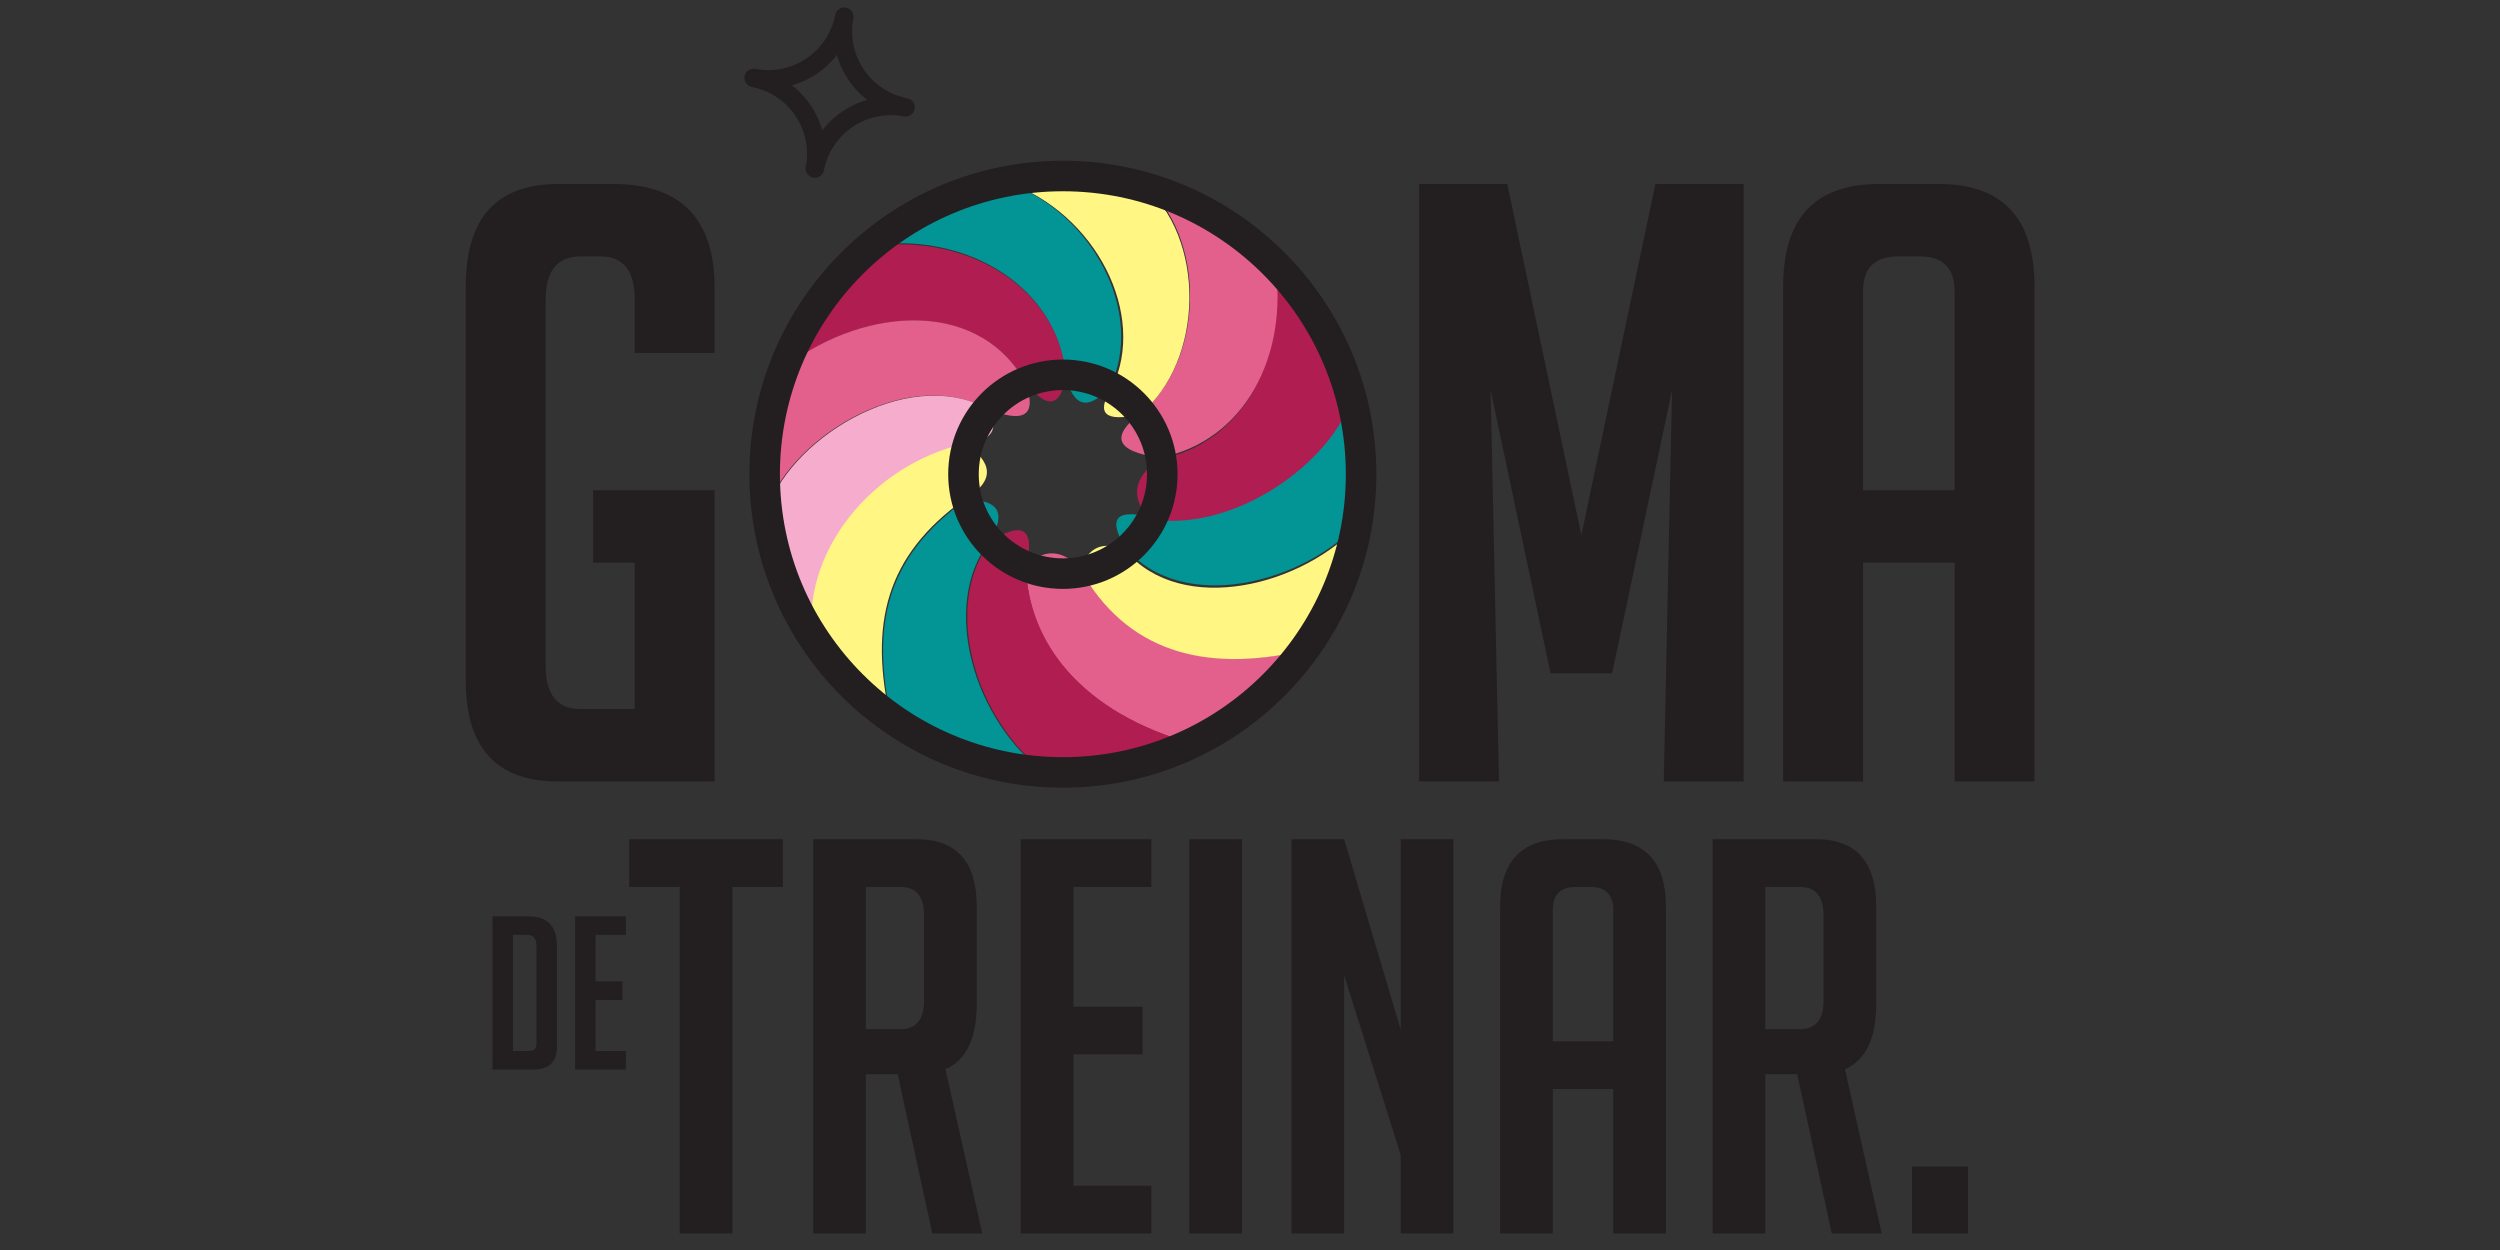 <?xml version="1.0" encoding="UTF-8" standalone="no"?>
<!DOCTYPE svg PUBLIC "-//W3C//DTD SVG 1.1//EN" "http://www.w3.org/Graphics/SVG/1.1/DTD/svg11.dtd">
<svg width="100%" height="100%" viewBox="0 0 1024 512" version="1.1" xmlns="http://www.w3.org/2000/svg" xmlns:xlink="http://www.w3.org/1999/xlink" xml:space="preserve" xmlns:serif="http://www.serif.com/" style="fill-rule:evenodd;clip-rule:evenodd;stroke-miterlimit:22.926;">
    <rect x="0" y="0" width="1024" height="512" fill="#333333" stroke="none"/>
    <g transform="matrix(1,0,0,1,-9.904,-0.508)">
        <g transform="matrix(3.68,0,0,3.68,-729.825,-159.939)">
            <clipPath id="_clip1">
                <path d="M319.316,63.186C337.649,63.186 352.509,78.047 352.509,96.379C352.509,114.712 337.649,129.573 319.316,129.573C300.983,129.573 286.122,114.712 286.122,96.379C286.122,78.047 300.983,63.186 319.316,63.186ZM319.316,85.315C325.426,85.315 330.38,90.268 330.38,96.379C330.38,102.49 325.426,107.444 319.316,107.444C313.205,107.444 308.252,102.49 308.252,96.379C308.252,90.268 313.205,85.315 319.316,85.315Z"/>
            </clipPath>
            <g clip-path="url(#_clip1)">
                <g transform="matrix(0.839,-0.544,-0.544,-0.839,129.166,412.922)">
                    <path d="M327.757,128.891C335.577,122.704 340.584,124.445 343.874,131.023C332.761,135.039 327.107,141.949 327.757,152.197C327.186,155.195 325.53,156.429 322.717,155.782C318.357,148.607 318.925,138.846 327.757,128.891" style="fill:rgb(226,96,139);"/>
                </g>
                <g transform="matrix(0.485,-0.874,-0.874,-0.485,300.621,475.538)">
                    <path d="M336.719,134.586C342.828,131.267 347.839,132.226 352.097,136.114C342.924,138.181 333.246,148.384 336.719,157.551C336.461,160.277 334.977,161.303 332.426,160.848C327.042,152.104 328.791,143.348 336.719,134.586" style="fill:rgb(255,246,132);"/>
                </g>
                <g transform="matrix(0.016,-1,-1,-0.016,490.3,442.556)">
                    <path d="M338.737,143.226C345.289,139.046 349.561,140.528 352.856,144.44C346.649,145.66 337.418,156.14 338.737,166.675C339.514,170.14 338.794,171.617 335.278,169.38C327.894,162.932 331.621,149.373 338.737,143.226" style="fill:rgb(3,148,150);"/>
                </g>
                <g transform="matrix(-0.314,-0.949,-0.949,0.314,605.07,357.571)">
                    <path d="M336.062,156.062C343.442,152.513 348.71,154.531 352.802,159.651C342.382,161.356 334.796,169.125 336.062,178.667C335.077,181.831 333.19,183.097 330.038,181.704C325.328,172.188 330.602,159.255 336.062,156.062" style="fill:rgb(176,29,81);"/>
                </g>
                <g transform="matrix(-0.749,-0.662,-0.662,0.749,701.576,168.979)">
                    <path d="M332.646,165.444C338.333,161.486 343.888,163.736 349.385,168.663C340.245,168.304 331.14,178.767 332.646,188.025C333.416,192.02 332.074,193.164 327.763,190.303C321.863,182.698 324.503,172.165 332.646,165.444" style="fill:rgb(226,96,139);"/>
                </g>
                <g transform="matrix(-0.989,-0.147,-0.147,0.989,670.942,-54.603)">
                    <path d="M321.652,167.858C326.905,164.875 331.932,165.661 336.759,169.79C326.236,171.715 318.971,182.174 321.652,190.705C323.115,193.943 321.797,194.639 318.154,193.213C311.85,186.268 313.79,172.534 321.652,167.858" style="fill:rgb(255,246,132);"/>
                </g>
                <g transform="matrix(-0.953,0.304,0.304,0.953,556.948,-191.766)">
                    <path d="M310.251,169.134C319.178,163.337 324.112,165.081 326.616,171.412C315.31,173.422 308.105,182.616 310.251,191.807C310.517,195.719 308.883,196.307 305.921,194.569C299.752,188.096 301.657,175.504 310.251,169.134" style="fill:rgb(3,148,150);"/>
                </g>
                <g transform="matrix(-0.022,1,1,0.022,133.344,-227.15)">
                    <path d="M308.378,161.479C299.941,158.738 294.862,161.254 294.401,171C292.632,182.346 298.989,192.146 308.378,193.1C311.857,192.569 312.212,191.087 309.055,188.534C299.51,182.763 301.493,169.49 308.378,161.479" style="fill:rgb(176,29,81);"/>
                </g>
                <g transform="matrix(-0.456,-0.89,-0.89,0.456,583.075,278.38)">
                    <path d="M293.398,150.806C289.157,151.258 289.234,153.103 292.717,156.05C301.134,161.867 299.547,177.698 293.398,183.219C302.187,185.122 306.96,182.48 306.836,174.297C309.094,163.978 304.538,151.354 293.398,150.806" style="fill:rgb(226,96,139);"/>
                </g>
                <g transform="matrix(0.328,0.945,0.945,-0.328,53.058,-130.703)">
                    <path d="M295.108,144.396C299.652,139.733 304.801,140.441 310.348,144.708C300.55,146.593 293.928,157.403 295.108,167.933C295.638,171.288 294.32,172.033 292.027,171.399C284.495,164.473 288.255,149.015 295.108,144.396" style="fill:rgb(246,173,205);"/>
                </g>
                <g transform="matrix(-0.966,-0.26,-0.26,0.966,629.788,46.158)">
                    <path d="M298.043,128.679C294.539,129.877 293.643,131.775 296.485,134.681C303.322,143.009 303.163,150.854 298.043,160.517C302.784,163.204 306.39,161.393 308.675,154.344C312.627,145.182 307.413,133.627 298.043,128.679" style="fill:rgb(255,246,132);"/>
                </g>
                <g transform="matrix(-0.959,0.284,0.284,0.959,563.289,-104.501)">
                    <path d="M302.106,122.996C298.746,123.907 298.003,125.525 300.796,128.098C308.132,133.288 308.36,146.758 302.106,154.892C310.988,155.805 316.11,152.44 316.951,144.199C316.259,133.285 312.29,126.516 302.106,122.996" style="fill:rgb(3,148,150);"/>
                </g>
                <g transform="matrix(-0.994,0.107,0.107,0.994,623.086,-53.047)">
                    <path d="M323.284,125.879C321.745,121.644 323.203,120.874 326.815,122.594C333.098,129.019 330.899,142.311 323.284,149.186C316.707,153.969 311.388,152.238 306.633,147.589C319.011,142.701 323.93,134.25 323.284,125.879" style="fill:rgb(176,29,81);"/>
                </g>
            </g>
        </g>
        <g transform="matrix(3.68,0,0,3.68,-729.825,-389.411)">
            <path d="M319.316,125.545C337.649,125.545 352.509,140.406 352.509,158.738C352.509,177.071 337.649,191.932 319.316,191.932C300.983,191.932 286.122,177.071 286.122,158.738C286.122,140.406 300.983,125.545 319.316,125.545ZM319.316,147.674C325.426,147.674 330.38,152.628 330.38,158.738C330.38,164.849 325.426,169.803 319.316,169.803C313.205,169.803 308.252,164.849 308.252,158.738C308.252,152.628 313.205,147.674 319.316,147.674Z" style="fill:none;fill-rule:nonzero;stroke:rgb(35,31,32);stroke-width:3.4px;"/>
        </g>
        <g transform="matrix(3.68,0,0,3.68,-729.825,-382.427)">
            <path d="M267.027,166.682L267.027,158.624L280.551,158.624L280.551,191.042L263.137,191.042C256.283,191.042 252.856,187.307 252.856,179.835L252.856,135.93C252.856,128.335 256.283,124.537 263.137,124.537L269.25,124.537C276.784,124.537 280.551,128.397 280.551,136.115L280.551,143.34L271.659,143.34L271.659,137.412C271.659,134.201 270.393,132.596 267.861,132.596L265.638,132.596C263.045,132.596 261.748,134.201 261.748,137.412L261.748,178.168C261.748,181.379 263.045,182.984 265.638,182.984L271.659,182.984L271.659,166.682L267.027,166.682Z" style="fill:rgb(35,31,32);fill-rule:nonzero;"/>
        </g>
        <g transform="matrix(3.68,0,0,3.68,-729.825,-382.427)">
            <path d="M377.024,163.625L385.268,124.537L395.086,124.537L395.086,191.042L386.194,191.042L387.12,147.508L380.451,179.001L373.597,179.001L366.928,147.508L367.854,191.042L358.962,191.042L358.962,124.537L368.78,124.537L377.024,163.625Z" style="fill:rgb(35,31,32);fill-rule:nonzero;"/>
        </g>
        <g transform="matrix(3.68,0,0,3.68,-729.825,-382.427)">
            <path d="M408.378,191.042L399.486,191.042L399.486,135.93C399.486,128.335 403.037,124.537 410.138,124.537L416.807,124.537C423.908,124.537 427.459,128.335 427.459,135.93L427.459,191.042L418.567,191.042L418.567,166.682L408.378,166.682L408.378,191.042ZM418.567,158.624L418.567,136.486C418.567,133.892 417.27,132.596 414.677,132.596L412.269,132.596C409.675,132.596 408.378,133.892 408.378,136.486L408.378,158.624L418.567,158.624Z" style="fill:rgb(35,31,32);fill-rule:nonzero;"/>
        </g>
        <g transform="matrix(3.68,0,0,3.68,-729.825,35.542)">
            <path d="M255.826,109.531L255.826,92.465L259.795,92.465C261.934,92.465 263.003,93.559 263.003,95.745L263.003,107.059C263.003,108.707 262.092,109.531 260.27,109.531L255.826,109.531ZM258.108,107.463L259.819,107.463C260.421,107.463 260.722,107.209 260.722,106.702L260.722,95.769C260.722,94.945 260.381,94.533 259.7,94.533L258.108,94.533L258.108,107.463ZM265.024,109.531L265.024,92.465L270.681,92.465L270.681,94.533L267.306,94.533L267.306,99.715L270.3,99.715L270.3,101.782L267.306,101.782L267.306,107.463L270.681,107.463L270.681,109.531L265.024,109.531Z" style="fill:rgb(35,31,32);fill-rule:nonzero;"/>
        </g>
        <g transform="matrix(3.68,0,0,3.68,-729.825,71.073)">
            <path d="M282.533,79.545L282.533,118.113L276.666,118.113L276.666,79.545L271.043,79.545L271.043,74.228L288.156,74.228L288.156,79.545L282.533,79.545ZM291.518,74.228L303.009,74.228C307.491,74.228 309.732,76.734 309.732,81.746L309.732,92.564C309.732,96.394 308.571,98.819 306.248,99.837L310.343,118.113L304.781,118.113L300.931,100.388L297.386,100.388L297.386,118.113L291.518,118.113L291.518,74.228ZM297.386,95.376L301.236,95.376C302.988,95.376 303.864,94.316 303.864,92.197L303.864,82.723C303.864,80.605 302.988,79.545 301.236,79.545L297.386,79.545L297.386,95.376ZM314.622,118.113L314.622,74.228L329.169,74.228L329.169,79.545L320.49,79.545L320.49,92.87L328.191,92.87L328.191,98.187L320.49,98.187L320.49,112.795L329.169,112.795L329.169,118.113L314.622,118.113ZM333.386,118.113L333.386,74.228L339.254,74.228L339.254,118.113L333.386,118.113ZM356.918,95.437L356.918,74.228L362.785,74.228L362.785,118.113L356.918,118.113L356.918,109.372L350.622,89.386L350.622,118.113L344.755,118.113L344.755,74.228L350.622,74.228L356.918,95.437ZM373.848,118.113L367.981,118.113L367.981,81.746C367.981,76.734 370.323,74.228 375.009,74.228L379.41,74.228C384.096,74.228 386.439,76.734 386.439,81.746L386.439,118.113L380.572,118.113L380.572,102.038L373.848,102.038L373.848,118.113ZM380.572,96.72L380.572,82.112C380.572,80.401 379.716,79.545 378.005,79.545L376.415,79.545C374.704,79.545 373.848,80.401 373.848,82.112L373.848,96.72L380.572,96.72ZM391.634,74.228L403.125,74.228C407.607,74.228 409.848,76.734 409.848,81.746L409.848,92.564C409.848,96.394 408.687,98.819 406.365,99.837L410.459,118.113L404.898,118.113L401.047,100.388L397.502,100.388L397.502,118.113L391.634,118.113L391.634,74.228ZM397.502,95.376L401.353,95.376C403.105,95.376 403.981,94.316 403.981,92.197L403.981,82.723C403.981,80.605 403.105,79.545 401.353,79.545L397.502,79.545L397.502,95.376ZM420.056,110.656L420.056,118.113L413.821,118.113L413.821,110.656L420.056,110.656Z" style="fill:rgb(35,31,32);fill-rule:nonzero;"/>
        </g>
        <g transform="matrix(0.424,-2.191,-2.191,-0.424,1090.063,1117.823)">
            <path d="M411.825,403.414C411.826,411.252 418.181,417.607 426.019,417.607C418.181,417.607 411.825,423.962 411.825,431.801C411.825,423.962 405.47,417.607 397.632,417.607C405.47,417.607 411.826,411.252 411.825,403.414Z" style="fill:none;fill-rule:nonzero;stroke:rgb(35,31,32);stroke-width:3.4px;stroke-linecap:round;stroke-linejoin:round;stroke-miterlimit:10;"/>
        </g>
    </g>
</svg>
